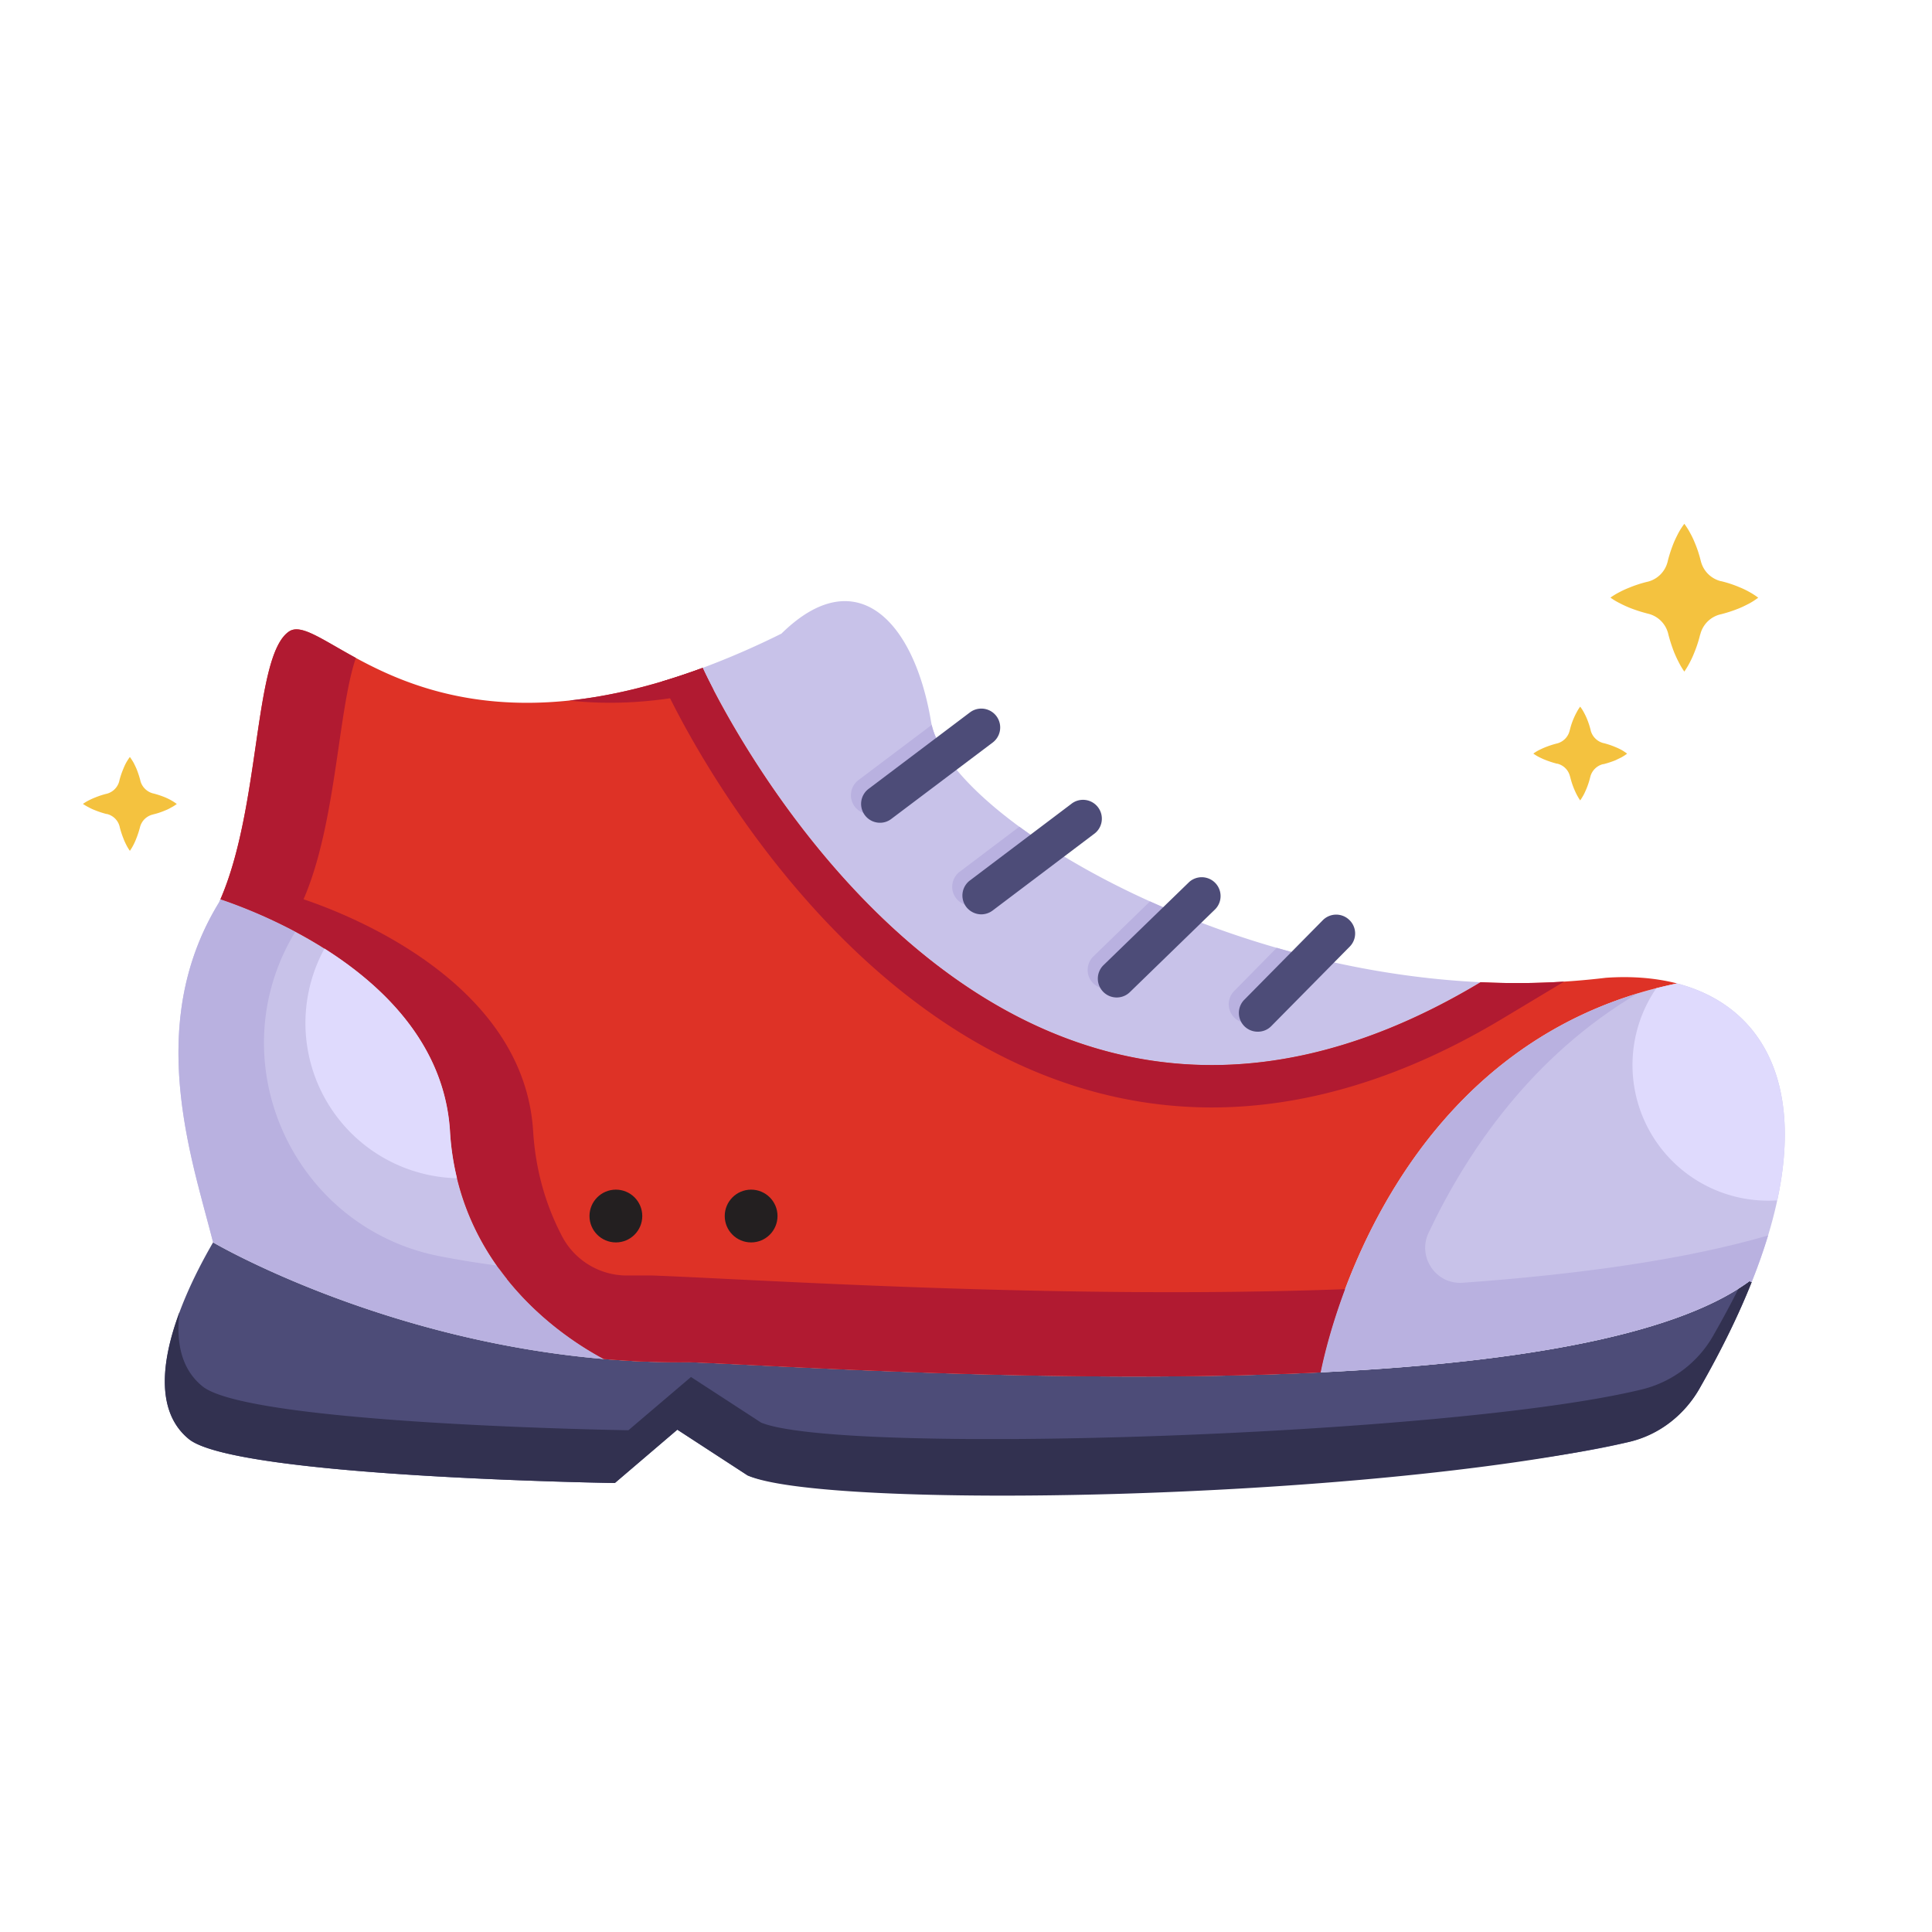 <?xml version="1.0" ?>
<!-- Uploaded to: SVG Repo, www.svgrepo.com, Generator: SVG Repo Mixer Tools -->
<svg width="800px" height="800px" viewBox="0 0 2050 2050" data-name="Layer 2" id="Layer_2" xmlns="http://www.w3.org/2000/svg">
<defs>
<style>.cls-1{fill:#c8c2e9;}.cls-2{fill:#4d4c78;}.cls-3{fill:#323150;}.cls-4{fill:#de3226;}.cls-5{fill:#b11a31;}.cls-6{fill:#b9b1e0;}.cls-7{fill:#231f20;}.cls-8{fill:#f4c23f;}.cls-9{fill:#dfdafd;}</style>
</defs>
<title/>
<g data-name="&lt;Group&gt;" id="_Group_">
<path class="cls-1" d="M537.8,1357.1l-9.4-.6c-6.4-.2-6.4-10.2,0-10h1.4c-27-37.2-48.6-85.4-52.3-146.3-9.7-156.8-193.1-229.1-243.6-246.1l-1.5,3.4c-79.2,129.2-29.3,270.5-6.3,360.7,0,0,175.4,103.2,414.5,123.7C616.9,1429.4,573.8,1402.3,537.8,1357.1Z"/>
<path class="cls-2" d="M1401.3,1456.2c192.8-9.4,371.8-35.7,455-96.7l2.4.8c-13.6,34.2-31.5,71.1-54.2,110.9a119.2,119.2,0,0,1-76.5,58.9c-201.6,49.4-848.8,70.6-934.8,35.4L718.7,1517l-66.3,56.6s-402.6-6.1-452.1-46.7-18.7-132,25.8-208.6c0,0,175.4,103.2,414.5,123.7,29.4,2.5,59.8,3.8,90.9,3.4C827.9,1448.9,1128.5,1469.4,1401.3,1456.2Z"/>
<path class="cls-3" d="M1844.7,1367.4c-7.8,15.4-16.3,31.4-25.7,47.8a119.6,119.6,0,0,1-76.5,59c-201.7,49.4-848.9,70.5-934.9,35.3l-74.4-48.4-66.4,56.5s-402.5-6.1-452.1-46.7c-22.1-18-28.2-46.2-24.2-78.7-20.4,54.7-24.4,106.8,9.8,134.7,49.5,40.6,452.1,46.7,452.1,46.7l66.3-56.6,74.5,48.5c79.9,36.2,650.2,28.1,934.8-35.4,32.9-7.3,60.4-29.4,76.5-58.9,22.7-39.8,40.6-76.7,54.2-110.9l-2.4-.8C1852.6,1362.2,1848.7,1364.8,1844.7,1367.4Z"/>
<path class="cls-1" d="M1779.5,1043.5c101.2,26.4,153.8,130,79.2,316.8l-2.4-.8c-83.2,61-262.2,87.3-455,96.7C1409.4,1415.4,1480.3,1104.9,1779.5,1043.5Z"/>
<path class="cls-1" d="M987.9,765.6c15.7,94.2,286.1,262.7,583.2,276.6-531.4,319.2-825.6-333.5-825.6-333.5a865.7,865.7,0,0,0,83.7-36.4C907.9,594.9,969.8,657.4,987.9,765.6Z"/>
<path class="cls-4" d="M1704,1037.5a789.3,789.3,0,0,1-132.9,4.7c-531.4,319.2-825.6-333.5-825.6-333.5C449,818.6,341.9,646.6,306.8,670,269,695.2,277,854.8,233.9,954.2c50.5,17,233.9,89.3,243.6,246.1,3.7,60.9,25.3,109.1,52.3,146.3,30.9,1.4,61,9,91.7,12.9s64.1.5,95.9,4c6.4.7,6.4,10.7,0,10-31.8-3.5-64.1-.1-95.9-4-28-3.5-55.6-10.2-83.7-12.4,36,45.2,79.1,72.3,102.8,84.9,29.4,2.5,59.8,3.8,90.9,3.4,96.4,3.6,397,24,669.8,10.8,8.1-40.8,79-351.3,378.2-412.7C1756.5,1037.6,1731.1,1035.6,1704,1037.5Z"/>
<path class="cls-5" d="M1594.3,1080.8l65.3-39.2a817,817,0,0,1-88.5.6c-531.4,319.2-825.6-333.5-825.6-333.5-14.8,5.4-29.1,10.2-42.9,14.3l1.8,4.2c2.1,4.5,51.3,112.6,145.8,221.6,56.3,64.9,117,116.8,180.5,154.2,81.2,47.8,167.1,72.1,255.1,72.1C1386.3,1175.1,1490.1,1143.4,1594.3,1080.8Z"/>
<path class="cls-5" d="M757.1,732.1c-7.7-14.8-11.6-23.4-11.6-23.4-53,19.6-99.9,30.2-141.4,34.6C646.8,748.1,697.3,746.3,757.1,732.1Z"/>
</g>
<path class="cls-6" d="M906.9,855.8a20.1,20.1,0,0,0,16,8,19.4,19.4,0,0,0,12-4.1l71.6-54c-9.2-12.9-15.3-25.2-17.9-36.5l-77.8,58.6A20.1,20.1,0,0,0,906.9,855.8Z"/>
<path class="cls-6" d="M1014.4,953a20.1,20.1,0,0,0,28,3.9l74.1-55.9c-12.4-7.9-24.1-15.8-34.9-23.8L1018.3,925A20,20,0,0,0,1014.4,953Z"/>
<path class="cls-6" d="M1159.7,1043.1a20.4,20.4,0,0,0,14.4,6.1,19.9,19.9,0,0,0,13.9-5.7l72.2-70.1c-13.7-5.4-27-11.1-40-16.9l-60,58.3A20,20,0,0,0,1159.7,1043.1Z"/>
<path class="cls-6" d="M1309.7,1079.8a20.2,20.2,0,0,0,28.3-.2l61.4-62.1c-15.1-3.6-30-7.5-44.7-11.8l-45.1,45.8A20,20,0,0,0,1309.7,1079.8Z"/>
<circle class="cls-7" cx="653.5" cy="1290.3" r="28"/>
<circle class="cls-7" cx="797" cy="1290.3" r="28"/>
<path class="cls-8" d="M1720.3,795.6a68.1,68.1,0,0,0-6.2-2.9,87.5,87.5,0,0,0-12.5-4.2h-.2a18.8,18.8,0,0,1-13.6-13.6v-.2a85.7,85.7,0,0,0-4.1-12.4c-.9-2.1-1.9-4.2-3-6.2a44,44,0,0,0-4-6.3,43.1,43.1,0,0,0-3.9,6.3c-1.1,2-2.1,4.1-3,6.2a75,75,0,0,0-4.1,12.4c-.1.2-.1.4-.2.6a18.5,18.5,0,0,1-13.5,13.6h-.1a101.3,101.3,0,0,0-12.5,4.1c-2.1.8-4.1,1.8-6.2,2.8a44.9,44.9,0,0,0-6.2,3.8,44.9,44.9,0,0,0,6.2,3.8c2.1,1,4.1,2,6.2,2.8a101.3,101.3,0,0,0,12.5,4.1h.5a18.3,18.3,0,0,1,13.5,13.6c.1.1.1.3.2.5a85.1,85.1,0,0,0,4,12.4c.9,2.1,1.8,4.2,2.9,6.3a59.5,59.5,0,0,0,3.7,6.2,61,61,0,0,0,3.8-6.2c1.1-2.1,2-4.2,2.9-6.3a85.1,85.1,0,0,0,4-12.4h0a18.6,18.6,0,0,1,13.6-13.6h.6a101.3,101.3,0,0,0,12.5-4.1l6.2-3a54,54,0,0,0,6.2-4A54,54,0,0,0,1720.3,795.6Z"/>
<path class="cls-8" d="M1855.8,627.9a87.4,87.4,0,0,0-9.8-4.7,125,125,0,0,0-19.6-6.5h-.3a29.1,29.1,0,0,1-21.4-21.4c0-.1-.1-.2-.1-.3a125,125,0,0,0-6.5-19.6,87.4,87.4,0,0,0-4.7-9.8,75.8,75.8,0,0,0-6.2-9.8,76.9,76.9,0,0,0-6.3,9.8c-1.7,3.3-3.3,6.5-4.7,9.8a149.9,149.9,0,0,0-6.5,19.6,2.9,2.9,0,0,1-.2.9,29,29,0,0,1-21.4,21.4h-.1a131.8,131.8,0,0,0-19.6,6.4,95.7,95.7,0,0,0-9.8,4.5,77.2,77.2,0,0,0-9.8,5.9,67.1,67.1,0,0,0,9.8,5.9c3.2,1.7,6.5,3.2,9.8,4.6A160,160,0,0,0,1748,651l.8.2a28.9,28.9,0,0,1,21.3,21.3,3.1,3.1,0,0,1,.2.8,160,160,0,0,0,6.4,19.6c1.4,3.3,2.9,6.6,4.6,9.8a73.7,73.7,0,0,0,5.9,9.9,86,86,0,0,0,5.9-9.9,95.7,95.7,0,0,0,4.5-9.8,131.8,131.8,0,0,0,6.4-19.6h.1a29,29,0,0,1,21.4-21.4l.9-.2a149.9,149.9,0,0,0,19.6-6.5c3.3-1.4,6.5-3,9.8-4.7a76.9,76.9,0,0,0,9.8-6.3A75.8,75.8,0,0,0,1855.8,627.9Z"/>
<path class="cls-8" d="M181.3,849c-2-1.1-4.1-2.1-6.2-3a99.9,99.9,0,0,0-12.4-4.1h-.2a18.8,18.8,0,0,1-13.6-13.6v-.2a99.9,99.9,0,0,0-4.1-12.4q-1.4-3.2-3-6.3a64.4,64.4,0,0,0-4-6.2,64.4,64.4,0,0,0-4,6.2,58.9,58.9,0,0,0-2.9,6.3,86.3,86.3,0,0,0-4.2,12.4c0,.2-.1.4-.1.6A18.6,18.6,0,0,1,113,842.3h-.1a85.7,85.7,0,0,0-12.4,4.1c-2.1.8-4.2,1.8-6.2,2.8A52.7,52.7,0,0,0,88,853a51.6,51.6,0,0,0,6.3,3.7,49.8,49.8,0,0,0,6.2,2.9,99.9,99.9,0,0,0,12.4,4.1h.5A18.3,18.3,0,0,1,127,877.3c0,.2.1.4.1.6a99.9,99.9,0,0,0,4.1,12.4c.8,2.1,1.8,4.2,2.8,6.2a52.7,52.7,0,0,0,3.8,6.3,52.7,52.7,0,0,0,3.8-6.3c1-2,2-4.1,2.8-6.2a99.9,99.9,0,0,0,4.1-12.4h0a18.4,18.4,0,0,1,13.6-13.6l.6-.2a75,75,0,0,0,12.4-4.1,39.3,39.3,0,0,0,6.2-3,43.1,43.1,0,0,0,6.3-3.9A55,55,0,0,0,181.3,849Z"/>
<path class="cls-4" d="M668.9,1444q10.2.6,20.4.9l-12.2-7.9Z"/>
<path class="cls-6" d="M640.6,1442c-26.1-13.9-75.7-45.3-113.5-99.2q-30.2-4-58.7-9.5c-155.7-29.1-236.9-204-157.3-340.9.8-1.2,1.6-2.5,2.3-3.8a533,533,0,0,0-79.5-34.4l-1.5,3.4c-62.8,102.5-44.4,212.7-22.6,298.8h0c.1.5.3.9.4,1.3h0c5.5,21.9,11.3,42.2,15.9,60.5C226.1,1318.3,401.5,1421.5,640.6,1442Z"/>
<path class="cls-6" d="M1515.9,1307.9c40.8-86.1,109.4-187.3,221.8-253.8-185.2,56.2-272.3,212.3-310.5,313.8h0c-16.3,43.2-23.6,76.6-25.9,88.2,192.8-9.4,371.8-35.7,455-96.7l2.4.8c6.9-17.1,12.6-33.6,17.4-49.3-88.7,25.9-202.1,41.4-323.8,50.2C1523.7,1363.3,1503.6,1333.8,1515.9,1307.9Z"/>
<path class="cls-5" d="M692.1,1353.4H664a77.7,77.7,0,0,1-67.5-41.4c-16.4-31.2-28.1-68.2-30.8-111.7-9.6-156.8-193-229.1-243.6-246.1,34.8-80.3,36.3-199.8,55.5-256.1-36.4-19.8-58.2-36.4-70.8-28.1C269,695.2,277,854.8,233.9,954.2c50.5,17,233.9,89.3,243.6,246.1,3.6,58.9,23.8,105.9,49.6,142.5h0c0,.1.1.2.1.3l2.6,3.5h0c37.4,51.5,85.3,81.8,110.8,95.4,9.3.8,18.8,1.4,28.3,2l20.4.9c13.9.5,28,.7,42.2.5,96.4,3.6,397,24,669.8,10.8,2.3-11.6,9.7-45,25.9-88.3C1121.9,1379.2,799.1,1357.3,692.1,1353.4Z"/>
<path class="cls-2" d="M933.8,873a20,20,0,0,1-12.1-36l107.5-81.1a20,20,0,0,1,24.1,32l-107.5,81A19.4,19.4,0,0,1,933.8,873Z"/>
<path class="cls-2" d="M1041.2,970.2a20.3,20.3,0,0,1-16-8,20,20,0,0,1,4-28l107.4-81.1a20,20,0,1,1,24.1,31.9l-107.4,81.1A20.3,20.3,0,0,1,1041.2,970.2Z"/>
<path class="cls-2" d="M1185,1058.4a20,20,0,0,1-14-34.4l90.9-88.2a20,20,0,0,1,27.8,28.7l-90.8,88.2A19.9,19.9,0,0,1,1185,1058.4Z"/>
<path class="cls-2" d="M1334.7,1094.7a19.9,19.9,0,0,1-14.3-34l83.2-84.3a20,20,0,0,1,28.3-.1,19.8,19.8,0,0,1,.2,28.2l-83.2,84.3A19.7,19.7,0,0,1,1334.7,1094.7Z"/>
<path class="cls-9" d="M1779.5,1043.5c-7.5,1.6-14.8,3.3-22,5.1A143.9,143.9,0,0,0,1876.1,1274c3.3,0,6.5-.1,9.7-.3C1914.4,1141.1,1863.8,1065.5,1779.5,1043.5Z"/>
<path class="cls-9" d="M484.9,1250.2a276,276,0,0,1-7.4-49.9c-5.7-91.4-70.3-154-133.2-193.8a164.7,164.7,0,0,0,140.6,243.7Z"/>
</svg>